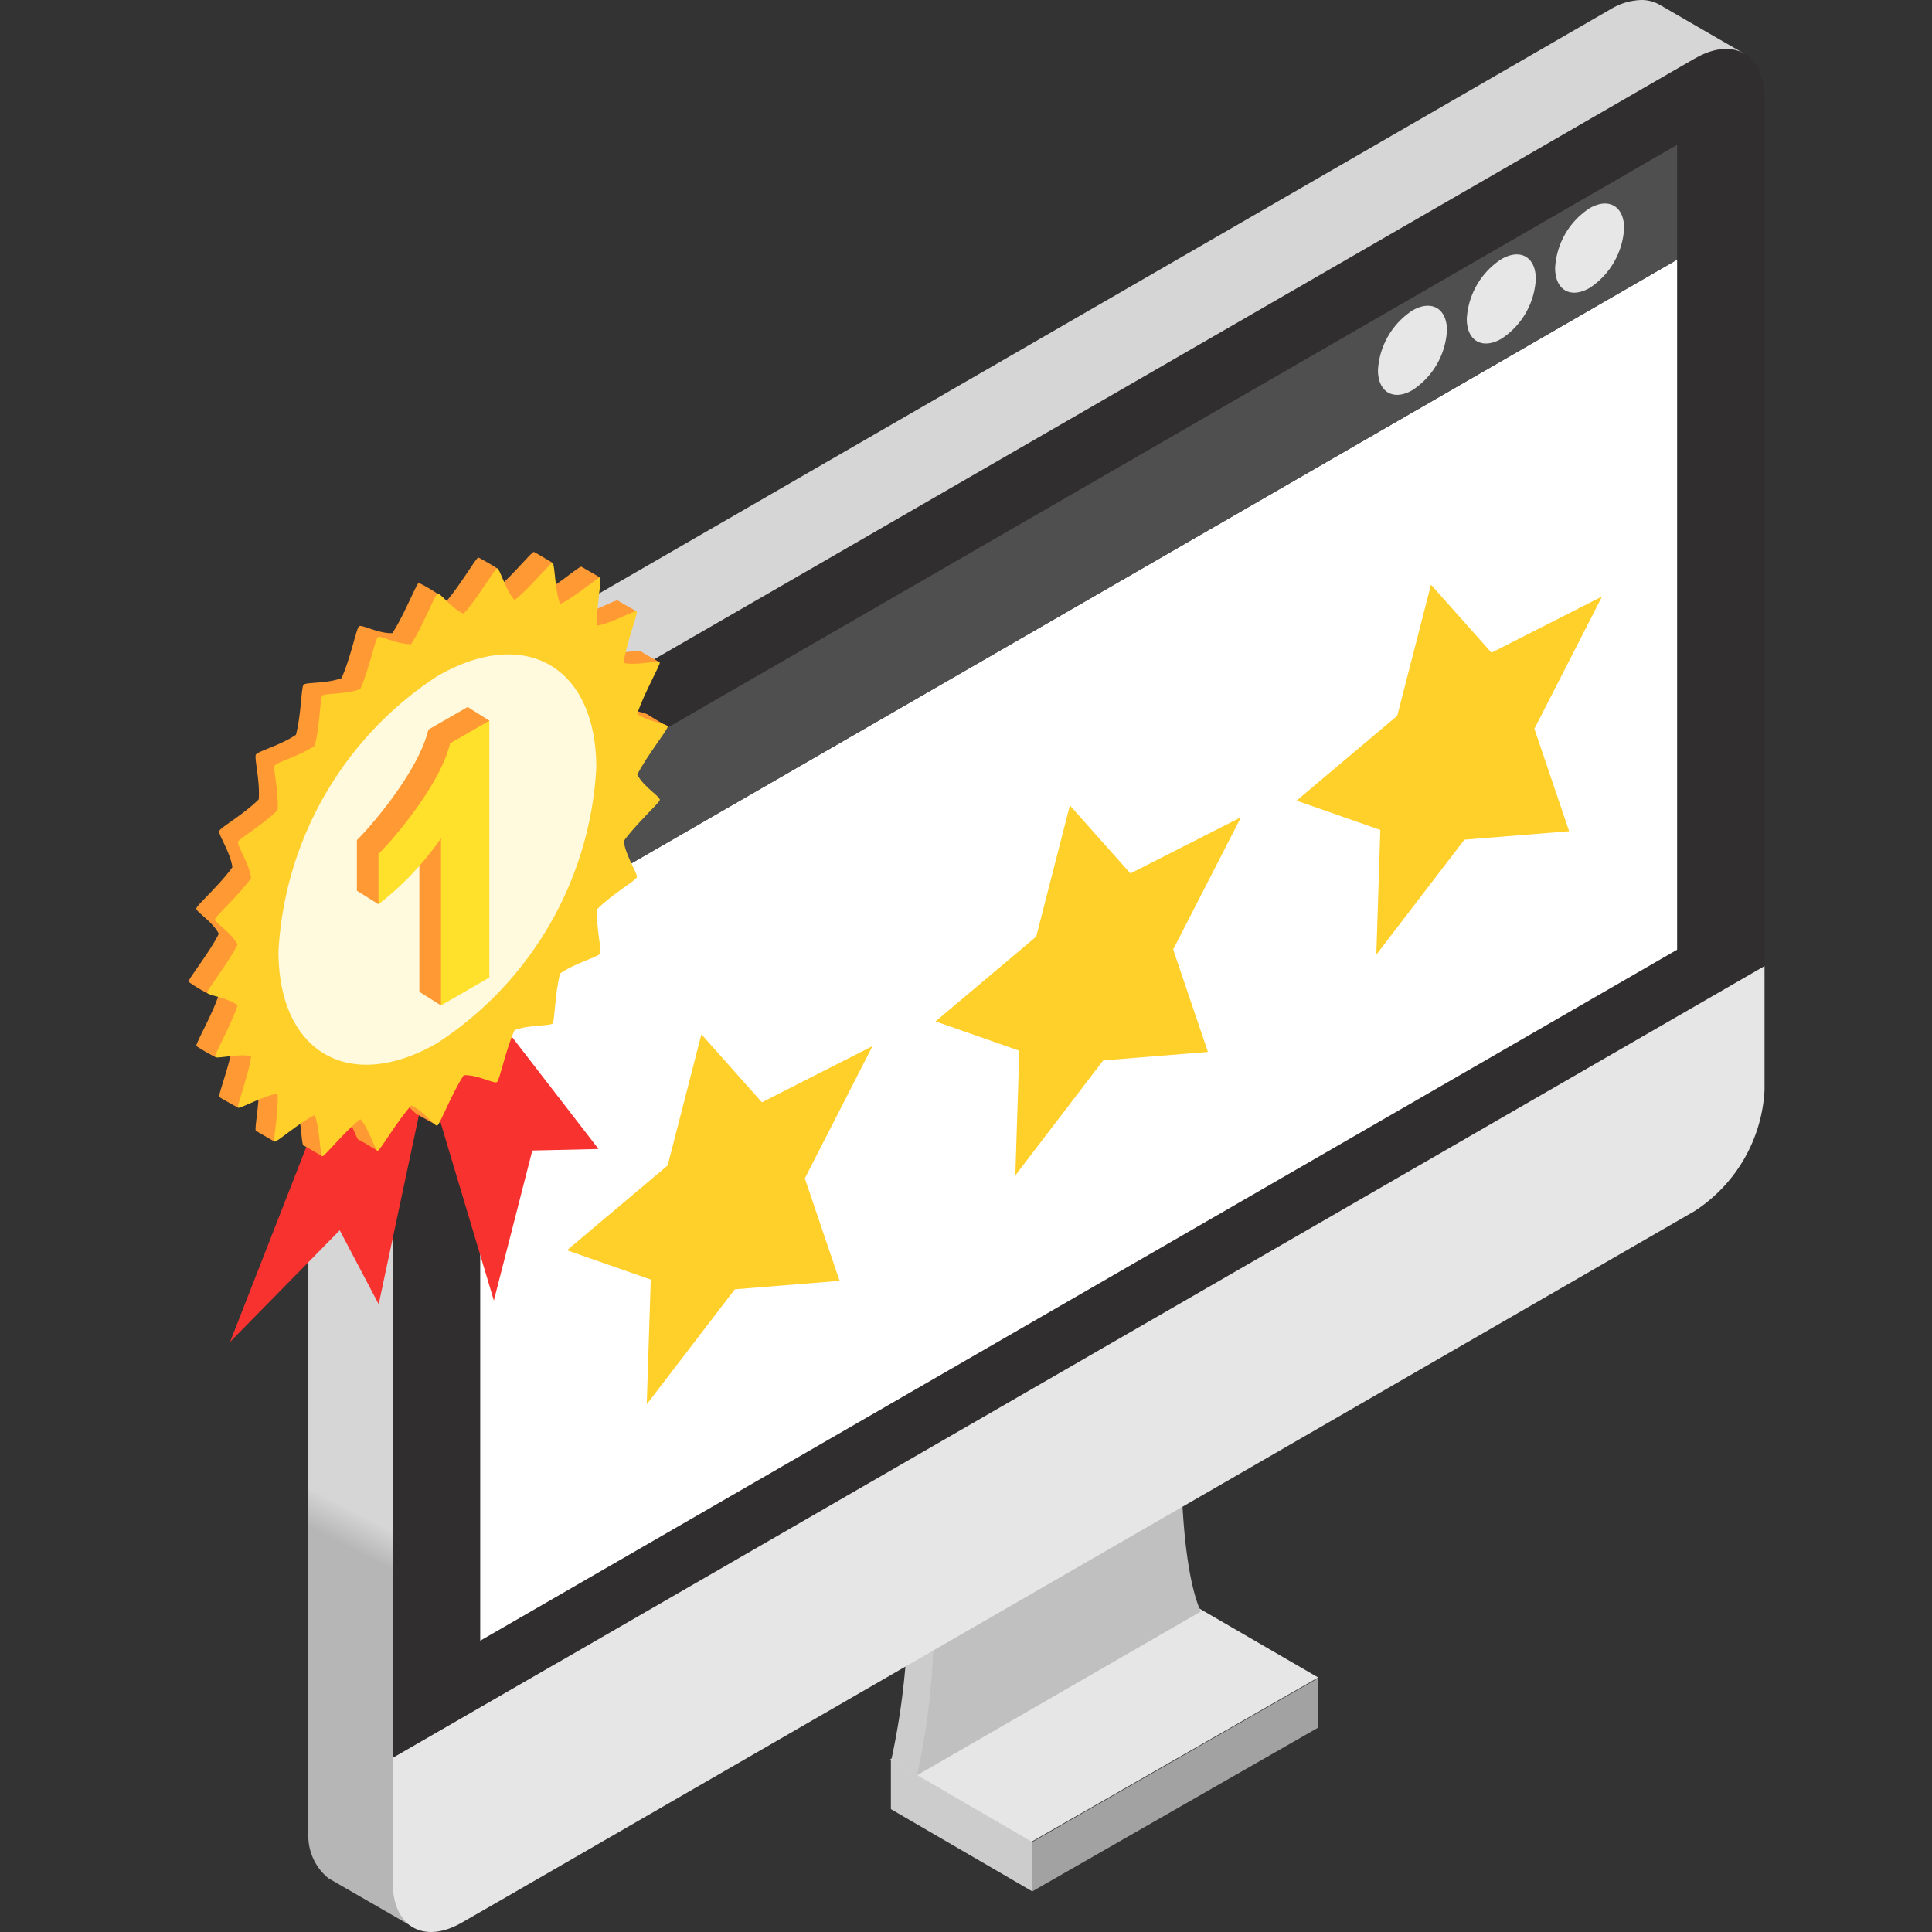 <svg xmlns="http://www.w3.org/2000/svg" xmlns:xlink="http://www.w3.org/1999/xlink" width="82" height="82" viewBox="0 0 82 82">
  <rect x="0" y="0" width="82" height="82" fill="#333333" stroke="none"/>
  <defs>
    <clipPath id="clip-path">
      <rect id="長方形_5160" data-name="長方形 5160" width="66.893" height="82" fill="none"/>
    </clipPath>
    <clipPath id="clip-path-2">
      <path id="パス_16395" data-name="パス 16395" d="M58.676.4,6.375,30.611a6.522,6.522,0,0,0-2.953,5.11V77.816a2.313,2.313,0,0,0,.847,1.9c.059.037,3.643,2.1,3.643,2.1S7.063,80.064,7.8,79.64l.333-1.133L64.37,2.282S60.82.232,60.772.2a1.544,1.544,0,0,0-.783-.2,2.645,2.645,0,0,0-1.313.4" transform="translate(-3.422)" fill="none"/>
    </clipPath>
    <linearGradient id="linear-gradient" x1="0.147" y1="0.931" x2="0.162" y2="0.931" gradientUnits="objectBoundingBox">
      <stop offset="0" stop-color="#b6b6b6"/>
      <stop offset="1" stop-color="#d6d6d6"/>
    </linearGradient>
  </defs>
  <g id="グループ_6148" data-name="グループ 6148" transform="translate(1708 467)">
    <rect id="長方形_5193" data-name="長方形 5193" width="82" height="82" transform="translate(-1708 -467)" fill="none"/>
    <g id="グループ_6131" data-name="グループ 6131" transform="translate(-1700 -467)">
      <path id="パス_16392" data-name="パス 16392" d="M20.141,52.559l6,3.49v-2.1l-6-3.491Z" transform="translate(9.671 24.226)" fill="#ccc"/>
      <path id="パス_16393" data-name="パス 16393" d="M20.141,52.736l6,3.49,12.171-6.972-6.009-3.487Z" transform="translate(9.637 21.944)" fill="#e7e6e6"/>
      <g id="グループ_6046" data-name="グループ 6046" transform="translate(0 0)">
        <g id="グループ_6045" data-name="グループ 6045" clip-path="url(#clip-path)">
          <path id="パス_16394" data-name="パス 16394" d="M20.141,55.176l1.1.638,2.59-2.882,7.522-12.3L20.8,46.721a30.9,30.9,0,0,1-.657,8.455" transform="translate(9.683 19.534)" fill="#ccc"/>
        </g>
      </g>
      <g id="グループ_6048" data-name="グループ 6048" transform="translate(5.088 0)">
        <g id="グループ_6047" data-name="グループ 6047" clip-path="url(#clip-path-2)">
          <rect id="長方形_5161" data-name="長方形 5161" width="100.64" height="91.649" transform="matrix(0.458, -0.889, 0.889, 0.458, -33.319, 64.623)" fill="url(#linear-gradient)"/>
        </g>
      </g>
      <g id="グループ_6050" data-name="グループ 6050" transform="translate(0 0)">
        <g id="グループ_6049" data-name="グループ 6049" clip-path="url(#clip-path)">
          <path id="パス_16396" data-name="パス 16396" d="M61.125,1.805,8.8,32.013a6.522,6.522,0,0,0-2.948,5.112V73.943L64.079,40.328V3.508c0-1.882-1.325-2.645-2.954-1.7" transform="translate(2.814 0.674)" fill="#302e2f"/>
          <path id="パス_16397" data-name="パス 16397" d="M32.09,41.06l-10.55,6.093a30.647,30.647,0,0,1-.657,8.455L26.9,52.133l6.024-3.474c-.979-2.226-.832-7.6-.832-7.6" transform="translate(10.039 19.741)" fill="silver"/>
          <path id="パス_16398" data-name="パス 16398" d="M5.853,66.581c0,1.882,1.319,2.645,2.948,1.7l1.761-1.013L28.9,56.68l12.132-7,20.092-11.6a6.529,6.529,0,0,0,2.954-5.113V27.69L5.853,61.3Z" transform="translate(2.814 13.313)" fill="#e7e6e6"/>
          <path id="パス_16399" data-name="パス 16399" d="M24.179,57.151,36.3,50.208v-2.1L24.179,55.054Z" transform="translate(11.624 23.131)" fill="#a2a2a2"/>
          <path id="パス_16400" data-name="パス 16400" d="M8.362,66.057l50.8-29.328V7.443L8.362,36.77Z" transform="translate(4.02 3.579)" fill="#fff"/>
          <path id="パス_16401" data-name="パス 16401" d="M8.362,38.352l50.8-29.328V4.151L8.362,33.479Z" transform="translate(4.02 1.996)" fill="#4f4f4f"/>
          <path id="パス_16402" data-name="パス 16402" d="M37.022,9.808a3.24,3.24,0,0,1-1.466,2.537c-.8.466-1.462.089-1.462-.846a3.245,3.245,0,0,1,1.462-2.535c.808-.468,1.466-.09,1.466.844" transform="translate(16.391 4.214)" fill="#e7e7e7"/>
          <path id="パス_16403" data-name="パス 16403" d="M39.569,8.337a3.232,3.232,0,0,1-1.462,2.537c-.81.466-1.467.089-1.467-.846a3.235,3.235,0,0,1,1.467-2.535c.81-.468,1.462-.09,1.462.844" transform="translate(17.615 3.506)" fill="#e7e7e7"/>
          <path id="パス_16404" data-name="パス 16404" d="M42.1,6.881a3.249,3.249,0,0,1-1.466,2.537c-.81.466-1.462.086-1.462-.847a3.229,3.229,0,0,1,1.462-2.537c.808-.468,1.466-.09,1.466.847" transform="translate(18.832 2.805)" fill="#e7e7e7"/>
          <path id="パス_16405" data-name="パス 16405" d="M16.555,29.645l2.568,2.887,4.694-2.386-2.873,5.615,1.475,4.349-4.445.358L14.235,45.35l.17-5.294-3.557-1.244,4.275-3.6Z" transform="translate(5.215 14.253)" fill="#ffcf2a"/>
          <path id="パス_16406" data-name="パス 16406" d="M27.116,23.085l2.568,2.887,4.694-2.385L31.5,29.2l1.475,4.349-4.445.358L24.8,38.79l.17-5.294-3.557-1.244,4.275-3.6Z" transform="translate(10.293 11.099)" fill="#ffcf2a"/>
          <path id="パス_16407" data-name="パス 16407" d="M37.466,16.758l2.568,2.887,4.694-2.386-2.873,5.615,1.475,4.349-4.445.358-3.739,4.881.17-5.294-3.557-1.244,4.275-3.6Z" transform="translate(15.269 8.057)" fill="#ffcf2a"/>
          <path id="パス_16408" data-name="パス 16408" d="M5.984,28.2l4.1,13.7,1.632-6.369,2.81-.064L8.5,27.664Z" transform="translate(2.877 13.3)" fill="#f8332f"/>
          <path id="パス_16409" data-name="パス 16409" d="M1.192,45.008l4.654-4.738L7.5,43.407,11.45,24.852l-2.962,1.5Z" transform="translate(0.573 11.948)" fill="#f8332f"/>
          <path id="パス_16410" data-name="パス 16410" d="M20.34,23.232s-.8-.472-.8-.48c-.093-.117-.893-.2-1.281-.521C18.458,21.609,20,20.5,20,20.5s-.782-.431-.788-.459c-.031-.107-1.011.155-1.537.027.073-.555,1.349-1.727,1.349-1.727s-.774-.432-.792-.458c-.055-.078-1.069.508-1.673.6-.036-.412.912-1.578.912-1.578s-.757-.438-.792-.458c-.078-.046-1.057.823-1.7,1.122-.129-.329.471-1.29.471-1.29s-.751-.453-.792-.459c-.1-.007-.976,1.087-1.613,1.577-.212-.222.086-.86.086-.86a9.417,9.417,0,0,0-.829-.483c-.108.03-.828,1.273-1.413,1.922a.532.532,0,0,1-.329-.388,5.6,5.6,0,0,0-.788-.456c-.114.064-.62,1.371-1.118,2.132-.588.031-1.3-.384-1.416-.289s-.366,1.38-.743,2.2c-.637.243-1.515.163-1.613.284s-.1,1.291-.321,2.12c-.644.444-1.623.7-1.7.841s.182,1.118.12,1.9c-.6.609-1.618,1.193-1.675,1.339s.455.865.558,1.539C1.343,29.937.36,30.806.333,30.947s.689.555.954,1.079C.88,32.839,0,33.931,0,34.061a6.422,6.422,0,0,0,.813.492.424.424,0,0,1,.474.053C1.022,35.44.3,36.682.333,36.79a7.784,7.784,0,0,0,.792.458s.443-.557.74-.483c-.1.8-.613,2.1-.558,2.183.028.039.794.456.794.456s.563-1,.881-1.051c.062.708-.2,1.992-.12,2.036l.791.458s.5-1.387.911-1.58c.225.567.225,1.738.321,1.747.031,0,.792.458.792.458s.381-1.694.82-2.032c.378.389.637,1.37.743,1.34.031-.007.792.459.792.459a6.635,6.635,0,0,1,.623-2.38c.435.163.875.736,1.056.834.027.016.85.469.85.469a7.97,7.97,0,0,1,.329-2.591c.585-.031,1.3.384,1.413.289s.369-1.379.743-2.2c.637-.244,1.515-.164,1.613-.286s.1-1.291.321-2.12c.644-.443,1.623-.7,1.7-.841s-.182-1.116-.12-1.9c.6-.61,1.618-1.195,1.673-1.339s-.449-.865-.557-1.54c.526-.737,1.506-1.6,1.537-1.746s-.693-.555-.96-1.079a8.316,8.316,0,0,1,2.083-1.577" transform="translate(0 7.607)" fill="#f93"/>
          <path id="パス_16411" data-name="パス 16411" d="M18.792,22.538c.267-.834.986-2.076.955-2.183s-1.007.154-1.533.025c.1-.8.612-2.1.557-2.184s-1.069.506-1.675.6c-.062-.708.2-1.992.121-2.036s-1.059.823-1.7,1.122c-.224-.567-.224-1.738-.321-1.747s-.976,1.085-1.613,1.576c-.373-.391-.635-1.371-.743-1.342s-.826,1.27-1.414,1.919c-.5-.187-1-.909-1.118-.844s-.616,1.373-1.114,2.134c-.589.031-1.3-.385-1.416-.289s-.37,1.38-.743,2.2c-.637.244-1.516.164-1.613.286s-.1,1.291-.321,2.12c-.644.443-1.623.7-1.7.843s.184,1.115.121,1.894c-.606.61-1.62,1.195-1.675,1.339s.45.865.557,1.54c-.526.737-1.5,1.605-1.533,1.746s.689.555.955,1.079c-.412.813-1.29,1.906-1.29,2.033s.878.207,1.29.546c-.267.832-.986,2.075-.955,2.184s1.007-.155,1.533-.027c-.107.8-.612,2.106-.557,2.183s1.069-.506,1.675-.594c.062.706-.2,1.99-.121,2.036s1.059-.823,1.7-1.124c.224.569.224,1.74.321,1.749s.976-1.085,1.613-1.576c.373.389.637,1.37.743,1.343s.826-1.273,1.416-1.922c.5.187,1,.909,1.114.846s.619-1.373,1.118-2.134c.588-.031,1.3.385,1.414.289s.37-1.379.743-2.2c.637-.246,1.516-.167,1.613-.287s.1-1.291.321-2.122c.644-.443,1.623-.7,1.7-.84s-.184-1.118-.121-1.894c.606-.612,1.62-1.2,1.675-1.342s-.453-.865-.557-1.537c.526-.737,1.5-1.605,1.533-1.747s-.689-.555-.955-1.079c.412-.813,1.291-1.9,1.291-2.035s-.88-.207-1.291-.545" transform="translate(0.256 7.756)" fill="#ffcf2a"/>
          <path id="パス_16412" data-name="パス 16412" d="M9.322,19.678a14.91,14.91,0,0,0-6.743,11.68c0,4.3,3.021,6.043,6.743,3.893A14.906,14.906,0,0,0,16.069,23.57c0-4.3-3.021-6.043-6.746-3.891" transform="translate(1.24 9.018)" fill="#fff9dd"/>
          <path id="パス_16413" data-name="パス 16413" d="M7.861,21.224c-.425,1.79-2.5,4.177-3.034,4.688V28.06l.917.577a16.447,16.447,0,0,1,1.734-3.379v7.093l.917.579,1.131-1.762.92-10.327-.92-.577Z" transform="translate(2.321 9.743)" fill="#f93"/>
          <path id="パス_16414" data-name="パス 16414" d="M5.446,26.3V28.45A12.7,12.7,0,0,0,8.1,25.65v7.093l2.051-1.185v-10.9l-1.664.96c-.428,1.79-2.5,4.177-3.037,4.688" transform="translate(2.618 9.93)" fill="#ffe02a"/>
        </g>
      </g>
    </g>
  </g>
</svg>
